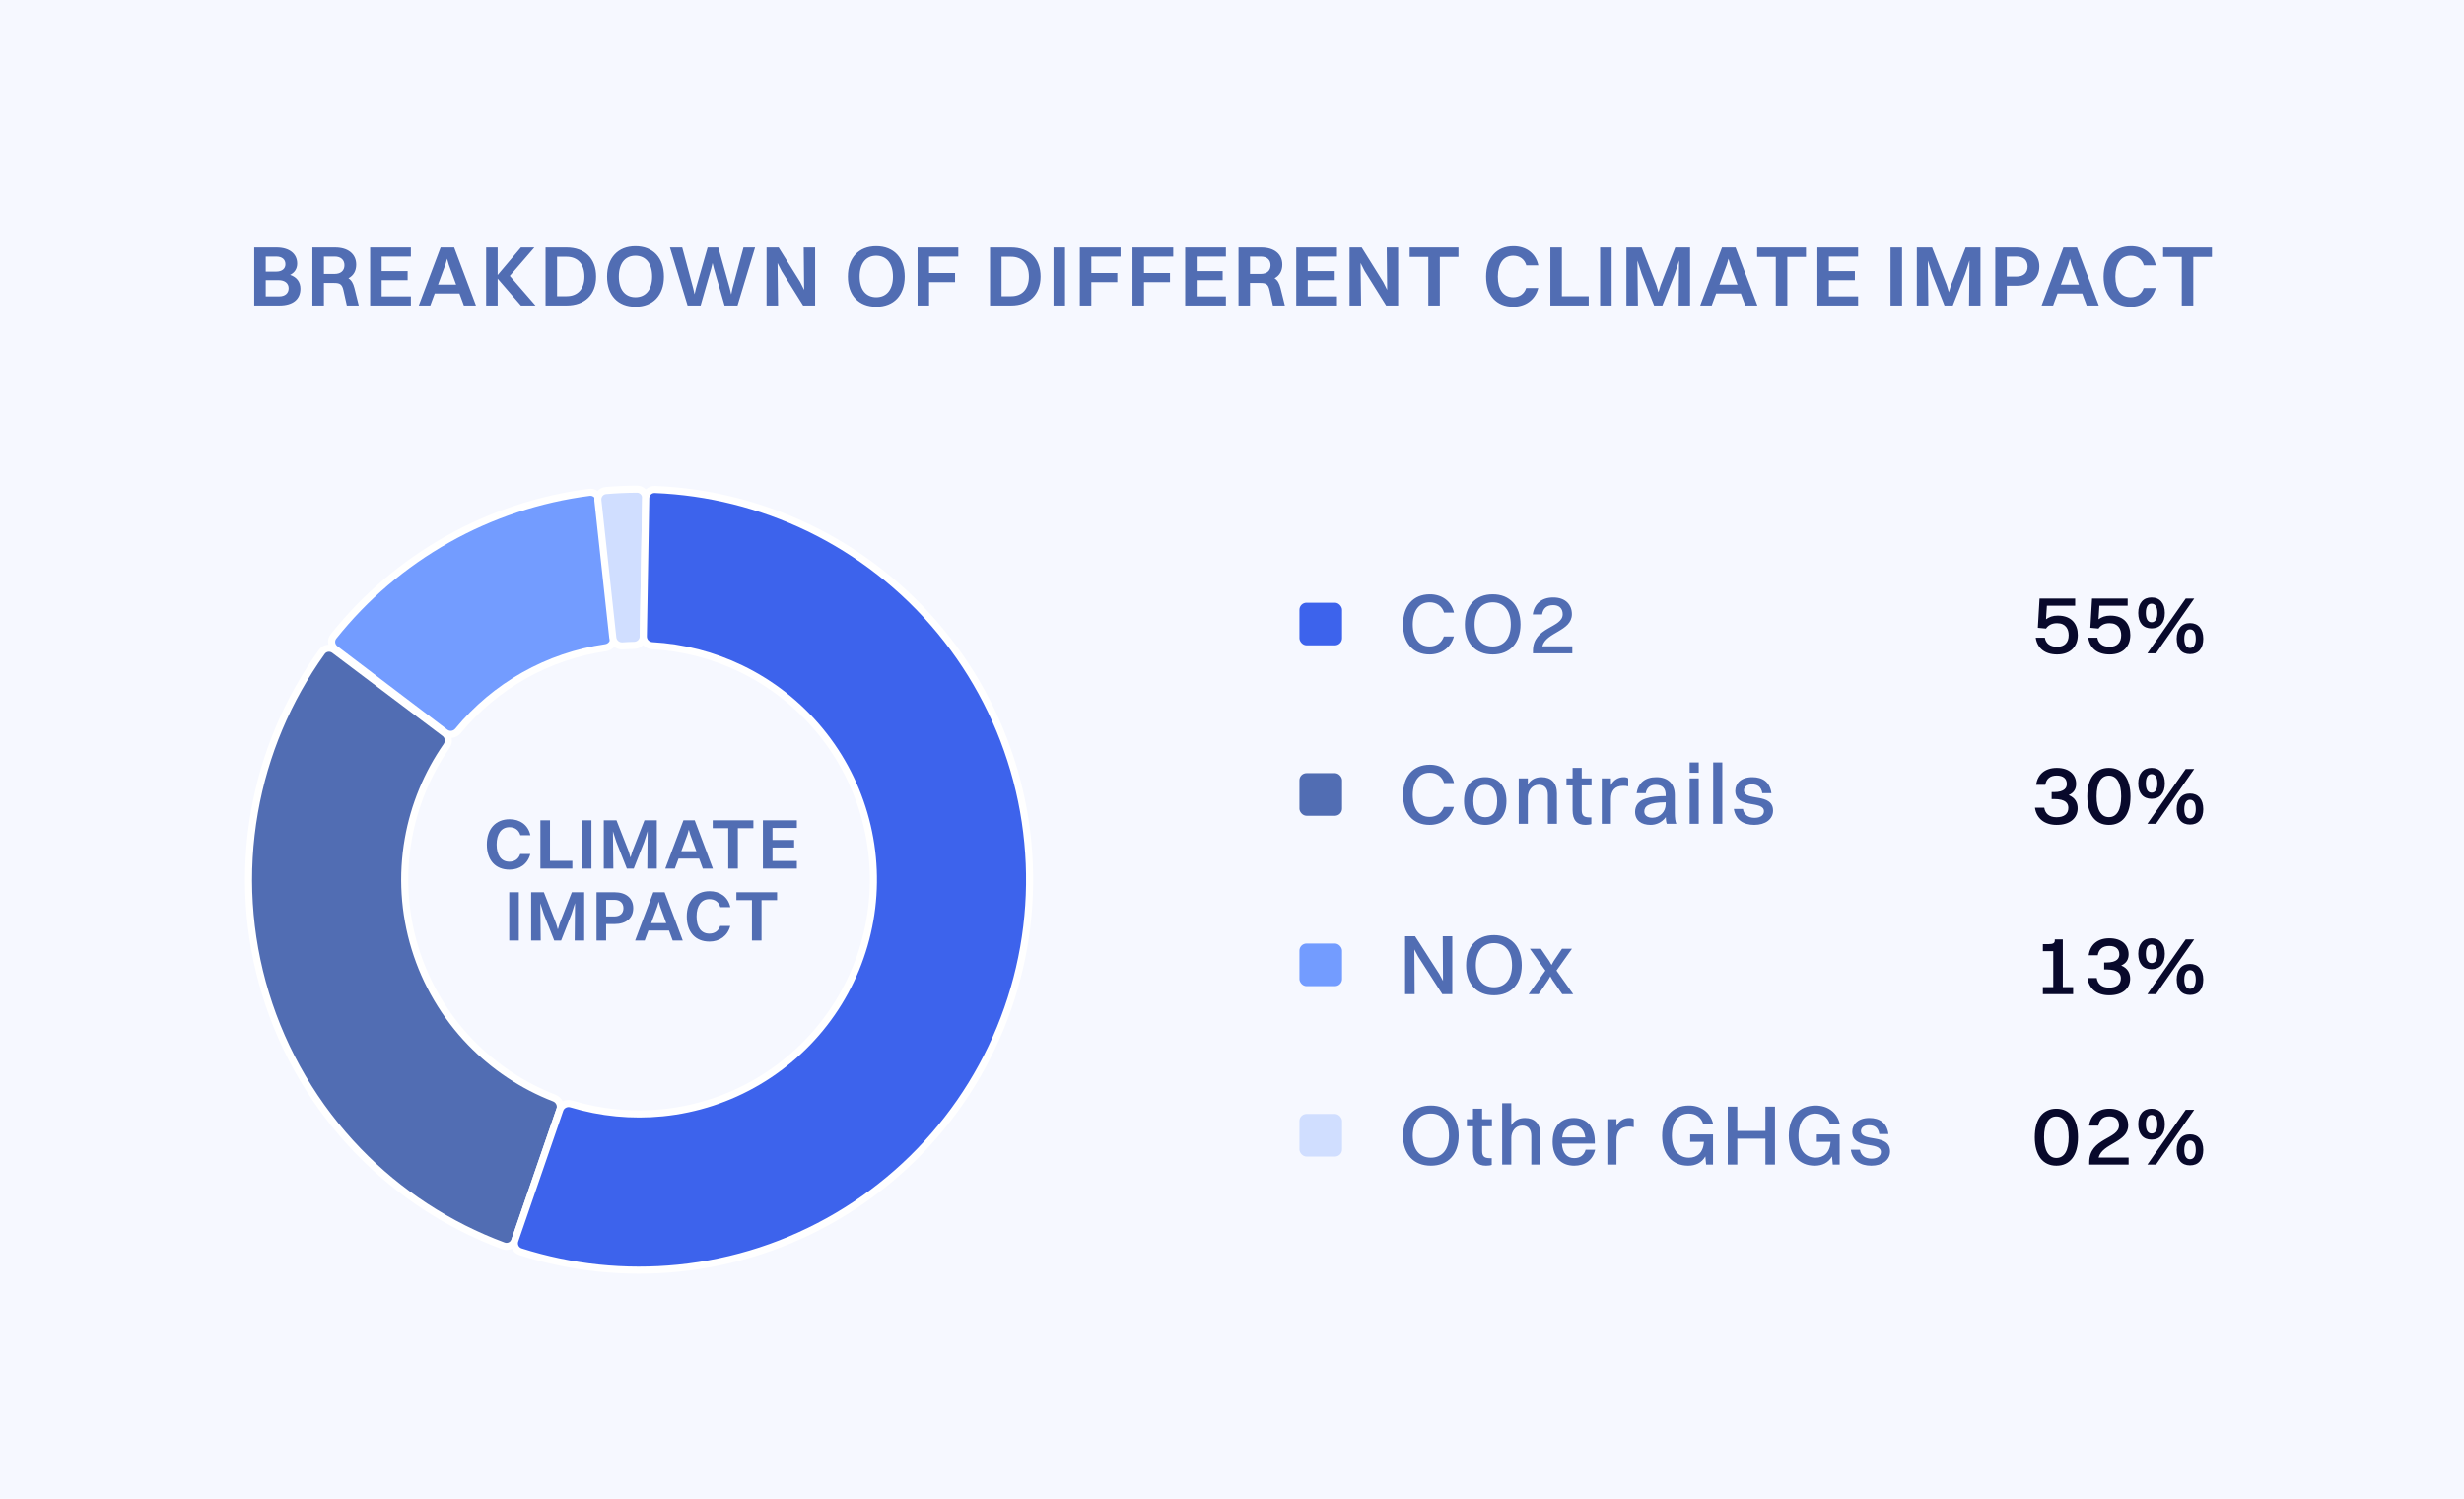 <?xml version="1.0" encoding="UTF-8"?>
<svg xmlns="http://www.w3.org/2000/svg" width="411" height="250" viewBox="0 0 411 250" fill="none">
  <rect width="411" height="250" fill="#F6F8FF"></rect>
  <path d="M242.53 102.194H240.867C240.54 101.086 239.616 100.475 238.465 100.475C236.703 100.475 235.651 101.882 235.651 104.17C235.651 106.458 236.688 107.837 238.465 107.837C239.574 107.837 240.469 107.268 240.839 106.174H242.516C241.99 108.093 240.37 109.173 238.465 109.173C235.708 109.173 234.03 107.283 234.03 104.17C234.03 101.071 235.722 99.138 238.508 99.138C240.426 99.138 242.075 100.19 242.53 102.194ZM248.991 109.173C246.105 109.173 244.343 107.268 244.343 104.17C244.343 101.071 246.105 99.138 248.991 99.138C251.847 99.138 253.624 101.071 253.624 104.17C253.624 107.268 251.847 109.173 248.991 109.173ZM248.991 107.837C250.881 107.837 252.004 106.444 252.004 104.17C252.004 101.882 250.881 100.475 248.991 100.475C247.1 100.475 245.963 101.882 245.963 104.17C245.963 106.444 247.1 107.837 248.991 107.837ZM255.699 108.988V108.59C255.699 104.497 260.659 104.781 260.659 102.464C260.659 101.512 260.091 100.944 259.067 100.944C257.945 100.944 257.39 101.526 257.22 102.493H255.67C255.912 100.745 257.12 99.664 259.082 99.664C261.143 99.664 262.194 100.887 262.194 102.45C262.194 105.307 257.888 105.407 257.262 107.809H262.265V108.988H255.699Z" fill="#516DB3"></path>
  <path d="M346.582 105.932C346.582 107.809 345.388 109.173 343.142 109.173C341.082 109.173 339.817 108.121 339.561 106.373H341.082C341.238 107.311 341.906 107.894 343.128 107.894C344.407 107.894 345.061 107.169 345.061 105.961C345.061 104.952 344.578 103.957 343.114 103.957C342.148 103.957 341.593 104.383 341.28 104.852L339.916 104.724L340.2 99.849H346.141V101.043H341.423L341.28 103.303C341.792 102.933 342.403 102.692 343.242 102.692C345.644 102.692 346.582 104.198 346.582 105.932ZM355.34 105.932C355.34 107.809 354.146 109.173 351.9 109.173C349.839 109.173 348.574 108.121 348.319 106.373H349.839C349.996 107.311 350.664 107.894 351.886 107.894C353.165 107.894 353.819 107.169 353.819 105.961C353.819 104.952 353.336 103.957 351.872 103.957C350.905 103.957 350.351 104.383 350.038 104.852L348.674 104.724L348.958 99.849H354.899V101.043H350.18L350.038 103.303C350.55 102.933 351.161 102.692 352 102.692C354.402 102.692 355.34 104.198 355.34 105.932ZM358.881 104.824C357.488 104.824 356.664 103.886 356.664 102.251C356.664 100.602 357.503 99.664 358.881 99.664C360.274 99.664 361.099 100.631 361.099 102.251C361.099 103.886 360.274 104.824 358.881 104.824ZM358.185 108.988L364.581 99.849H366.002L359.62 108.988H358.185ZM358.881 103.8C359.507 103.8 359.848 103.26 359.848 102.251C359.848 101.256 359.507 100.702 358.881 100.702C358.256 100.702 357.929 101.242 357.929 102.251C357.929 103.246 358.27 103.8 358.881 103.8ZM365.292 109.116C363.899 109.116 363.074 108.164 363.074 106.544C363.074 104.895 363.913 103.943 365.292 103.943C366.684 103.943 367.509 104.909 367.509 106.544C367.509 108.178 366.699 109.116 365.292 109.116ZM365.292 108.093C365.917 108.093 366.258 107.553 366.258 106.544C366.258 105.534 365.917 104.98 365.292 104.98C364.68 104.98 364.339 105.534 364.339 106.544C364.339 107.539 364.68 108.093 365.292 108.093Z" fill="#08092B"></path>
  <rect x="216.752" y="100.542" width="7.107" height="7.107" rx="1.184" fill="#3D63EC"></rect>
  <path d="M242.53 130.621H240.867C240.54 129.512 239.616 128.901 238.465 128.901C236.703 128.901 235.651 130.308 235.651 132.597C235.651 134.885 236.689 136.264 238.465 136.264C239.574 136.264 240.469 135.695 240.839 134.601H242.516C241.99 136.52 240.37 137.6 238.465 137.6C235.708 137.6 234.031 135.709 234.031 132.597C234.031 129.498 235.722 127.565 238.508 127.565C240.427 127.565 242.075 128.617 242.53 130.621ZM247.74 137.6C245.537 137.6 244.201 136.107 244.201 133.634C244.201 131.062 245.58 129.64 247.74 129.64C249.943 129.64 251.279 131.161 251.279 133.634C251.279 136.193 249.9 137.6 247.74 137.6ZM247.74 136.321C249.033 136.321 249.73 135.383 249.73 133.634C249.73 131.9 249.019 130.92 247.74 130.92C246.461 130.92 245.75 131.872 245.75 133.634C245.75 135.354 246.461 136.321 247.74 136.321ZM253.328 137.415V129.839H254.849V130.849C255.361 130.038 256.157 129.64 257.137 129.64C258.715 129.64 259.696 130.564 259.696 132.355V137.415H258.189V132.668C258.189 131.573 257.706 130.905 256.668 130.905C255.531 130.905 254.849 131.915 254.849 132.966V137.415H253.328ZM262.313 135.155V131.019H261.289V129.839H262.313V128.091H263.834V129.839H265.468V131.019H263.834V135.07C263.834 135.937 264.075 136.349 265.141 136.349H265.44V137.458C265.269 137.543 264.914 137.6 264.487 137.6C263.009 137.6 262.313 136.79 262.313 135.155ZM267.18 137.415V129.839H268.7V130.962C269.198 130.053 269.98 129.64 270.861 129.64C271.159 129.64 271.444 129.711 271.586 129.839V131.175C271.358 131.104 271.088 131.076 270.775 131.076C269.326 131.076 268.7 131.957 268.7 133.279V137.415H267.18ZM274.514 132.312H272.993C273.234 130.635 274.386 129.64 276.276 129.64C278.337 129.64 279.36 130.849 279.36 132.611V135.567C279.36 136.477 279.446 137.003 279.616 137.415H278.024C277.911 137.131 277.868 136.733 277.854 136.306C277.214 137.202 276.233 137.6 275.324 137.6C273.789 137.6 272.737 136.875 272.737 135.425C272.737 134.388 273.305 133.62 274.443 133.236C275.452 132.895 276.475 132.81 277.839 132.796V132.625C277.839 131.517 277.328 130.92 276.162 130.92C275.182 130.92 274.656 131.46 274.514 132.312ZM274.272 135.368C274.272 136.008 274.798 136.406 275.608 136.406C276.873 136.406 277.839 135.397 277.839 134.174V133.833C274.926 133.862 274.272 134.501 274.272 135.368ZM281.836 128.901V127.181H283.357V128.901H281.836ZM281.836 137.415V129.839H283.357V137.415H281.836ZM285.763 137.415V127.181H287.284V137.415H285.763ZM290.899 131.829C290.899 133.762 295.746 132.142 295.746 135.226C295.746 136.662 294.452 137.6 292.619 137.6C290.785 137.6 289.492 136.747 289.208 134.942H290.728C290.885 135.894 291.595 136.42 292.661 136.42C293.685 136.42 294.225 135.965 294.225 135.326C294.225 133.435 289.449 135.027 289.449 131.915C289.449 130.735 290.373 129.64 292.292 129.64C293.983 129.64 295.234 130.422 295.476 132.312H293.955C293.784 131.246 293.187 130.849 292.221 130.849C291.382 130.849 290.899 131.261 290.899 131.829Z" fill="#516DB3"></path>
  <path d="M346.554 134.842C346.554 136.392 345.36 137.6 343.057 137.6C341.011 137.6 339.689 136.52 339.433 134.729H340.982C341.139 135.709 341.792 136.321 343.043 136.321C344.322 136.321 345.005 135.752 345.005 134.771C345.005 134.046 344.607 133.293 342.659 133.293H342.219V132.128H342.574C344.436 132.128 344.749 131.36 344.749 130.763C344.749 129.896 344.166 129.37 343.072 129.37C341.92 129.37 341.323 129.953 341.153 130.92H339.632C339.874 129.171 341.11 128.091 343.086 128.091C345.189 128.091 346.298 129.242 346.298 130.749C346.298 131.602 345.943 132.241 345.061 132.625C346.142 133.08 346.554 133.876 346.554 134.842ZM351.773 137.6C349.484 137.6 348.162 135.837 348.162 132.853C348.162 129.797 349.513 128.091 351.773 128.091C354.047 128.091 355.369 129.854 355.369 132.853C355.369 135.908 354.018 137.6 351.773 137.6ZM351.773 136.306C353.094 136.306 353.819 135.084 353.819 132.853C353.819 130.635 353.08 129.385 351.773 129.385C350.451 129.385 349.712 130.607 349.712 132.853C349.712 135.041 350.451 136.306 351.773 136.306ZM358.882 133.251C357.489 133.251 356.664 132.312 356.664 130.678C356.664 129.029 357.503 128.091 358.882 128.091C360.275 128.091 361.099 129.058 361.099 130.678C361.099 132.312 360.275 133.251 358.882 133.251ZM358.185 137.415L364.581 128.276H366.002L359.621 137.415H358.185ZM358.882 132.227C359.507 132.227 359.848 131.687 359.848 130.678C359.848 129.683 359.507 129.129 358.882 129.129C358.256 129.129 357.929 129.669 357.929 130.678C357.929 131.673 358.27 132.227 358.882 132.227ZM365.292 137.543C363.899 137.543 363.075 136.591 363.075 134.97C363.075 133.322 363.913 132.369 365.292 132.369C366.685 132.369 367.509 133.336 367.509 134.97C367.509 136.605 366.699 137.543 365.292 137.543ZM365.292 136.52C365.917 136.52 366.258 135.98 366.258 134.97C366.258 133.961 365.917 133.407 365.292 133.407C364.681 133.407 364.34 133.961 364.34 134.97C364.34 135.965 364.681 136.52 365.292 136.52Z" fill="#08092B"></path>
  <rect x="216.752" y="128.969" width="7.107" height="7.107" rx="1.184" fill="#516DB3"></rect>
  <path d="M234.372 165.841V156.176H236.035L240.086 162.486L240.697 163.624L240.654 156.176H242.246V165.841H240.583L236.546 159.559L235.921 158.379L235.964 165.841H234.372ZM249.199 166.026C246.314 166.026 244.551 164.121 244.551 161.023C244.551 157.924 246.314 155.991 249.199 155.991C252.056 155.991 253.833 157.924 253.833 161.023C253.833 164.121 252.056 166.026 249.199 166.026ZM249.199 164.69C251.089 164.69 252.212 163.297 252.212 161.023C252.212 158.734 251.089 157.327 249.199 157.327C247.309 157.327 246.172 158.734 246.172 161.023C246.172 163.297 247.309 164.69 249.199 164.69ZM260.588 165.841L258.968 163.51L258.598 162.87L258.229 163.51L256.651 165.841H254.974L257.774 161.904L255.187 158.265H257.021L258.428 160.312L258.797 160.966L259.167 160.312L260.546 158.265H262.208L259.622 161.904L262.422 165.841H260.588Z" fill="#516DB3"></path>
  <path d="M340.755 165.841V164.661H342.489V158.663H340.755V157.498H341.679C342.517 157.498 342.745 157.299 342.745 156.858V156.702H344.081V164.661H345.801V165.841H340.755ZM355.312 163.268C355.312 164.817 354.118 166.026 351.815 166.026C349.768 166.026 348.447 164.945 348.191 163.155H349.74C349.896 164.135 350.55 164.746 351.801 164.746C353.08 164.746 353.762 164.178 353.762 163.197C353.762 162.472 353.364 161.719 351.417 161.719H350.977V160.553H351.332C353.194 160.553 353.507 159.786 353.507 159.189C353.507 158.322 352.924 157.796 351.829 157.796C350.678 157.796 350.081 158.379 349.911 159.345H348.39C348.631 157.597 349.868 156.517 351.844 156.517C353.947 156.517 355.056 157.668 355.056 159.175C355.056 160.028 354.7 160.667 353.819 161.051C354.899 161.506 355.312 162.302 355.312 163.268ZM358.882 161.676C357.489 161.676 356.664 160.738 356.664 159.104C356.664 157.455 357.503 156.517 358.882 156.517C360.275 156.517 361.099 157.483 361.099 159.104C361.099 160.738 360.275 161.676 358.882 161.676ZM358.185 165.841L364.581 156.702H366.002L359.621 165.841H358.185ZM358.882 160.653C359.507 160.653 359.848 160.113 359.848 159.104C359.848 158.109 359.507 157.554 358.882 157.554C358.256 157.554 357.929 158.095 357.929 159.104C357.929 160.099 358.27 160.653 358.882 160.653ZM365.292 165.969C363.899 165.969 363.075 165.016 363.075 163.396C363.075 161.747 363.913 160.795 365.292 160.795C366.685 160.795 367.509 161.762 367.509 163.396C367.509 165.031 366.699 165.969 365.292 165.969ZM365.292 164.945C365.917 164.945 366.258 164.405 366.258 163.396C366.258 162.387 365.917 161.833 365.292 161.833C364.681 161.833 364.34 162.387 364.34 163.396C364.34 164.391 364.681 164.945 365.292 164.945Z" fill="#08092B"></path>
  <rect x="216.752" y="157.395" width="7.107" height="7.107" rx="1.184" fill="#739CFF"></rect>
  <path d="M238.678 194.452C235.793 194.452 234.031 192.548 234.031 189.449C234.031 186.351 235.793 184.418 238.678 184.418C241.535 184.418 243.312 186.351 243.312 189.449C243.312 192.548 241.535 194.452 238.678 194.452ZM238.678 193.116C240.569 193.116 241.692 191.723 241.692 189.449C241.692 187.161 240.569 185.754 238.678 185.754C236.788 185.754 235.651 187.161 235.651 189.449C235.651 191.723 236.788 193.116 238.678 193.116ZM245.699 192.008V187.872H244.676V186.692H245.699V184.944H247.22V186.692H248.855V187.872H247.22V191.922C247.22 192.789 247.462 193.202 248.528 193.202H248.826V194.31C248.656 194.395 248.3 194.452 247.874 194.452C246.396 194.452 245.699 193.642 245.699 192.008ZM250.566 194.268V184.034H252.087V187.701C252.599 186.891 253.395 186.493 254.375 186.493C255.953 186.493 256.934 187.417 256.934 189.208V194.268H255.427V189.52C255.427 188.426 254.944 187.758 253.906 187.758C252.769 187.758 252.087 188.767 252.087 189.819V194.268H250.566ZM266.075 191.794C265.662 193.557 264.355 194.452 262.578 194.452C260.347 194.452 258.982 192.96 258.982 190.487C258.982 187.914 260.347 186.493 262.507 186.493C264.696 186.493 266.018 187.971 266.018 190.402V190.771H260.531C260.617 192.32 261.342 193.187 262.578 193.187C263.545 193.187 264.227 192.733 264.483 191.794H266.075ZM262.507 187.758C261.413 187.758 260.759 188.454 260.574 189.734H264.44C264.255 188.454 263.587 187.758 262.507 187.758ZM268.11 194.268V186.692H269.63V187.815C270.128 186.905 270.91 186.493 271.791 186.493C272.089 186.493 272.373 186.564 272.516 186.692V188.028C272.288 187.957 272.018 187.928 271.705 187.928C270.256 187.928 269.63 188.81 269.63 190.132V194.268H268.11ZM285.735 194.268H284.584L284.456 192.903C283.859 193.955 282.822 194.452 281.585 194.452C278.941 194.452 277.25 192.562 277.25 189.449C277.25 186.351 278.941 184.418 281.727 184.418C283.646 184.418 285.295 185.47 285.75 187.474H284.087C283.746 186.365 282.836 185.754 281.685 185.754C279.922 185.754 278.87 187.161 278.87 189.449C278.87 191.738 279.936 193.116 281.727 193.116C283.049 193.116 284.115 192.32 284.215 190.473H281.926V189.236H285.735V194.268ZM288.195 194.268V184.603H289.787V188.653H294.477V184.603H296.069V194.268H294.477V189.947H289.787V194.268H288.195ZM306.86 194.268H305.709L305.581 192.903C304.984 193.955 303.946 194.452 302.71 194.452C300.066 194.452 298.375 192.562 298.375 189.449C298.375 186.351 300.066 184.418 302.852 184.418C304.771 184.418 306.419 185.47 306.874 187.474H305.211C304.87 186.365 303.96 185.754 302.809 185.754C301.047 185.754 299.995 187.161 299.995 189.449C299.995 191.738 301.061 193.116 302.852 193.116C304.174 193.116 305.24 192.32 305.339 190.473H303.051V189.236H306.86V194.268ZM310.414 188.682C310.414 190.615 315.261 188.994 315.261 192.079C315.261 193.514 313.967 194.452 312.134 194.452C310.3 194.452 309.007 193.6 308.723 191.794H310.243C310.4 192.747 311.11 193.273 312.176 193.273C313.2 193.273 313.74 192.818 313.74 192.178C313.74 190.288 308.964 191.88 308.964 188.767C308.964 187.587 309.888 186.493 311.807 186.493C313.498 186.493 314.749 187.275 314.991 189.165H313.47C313.299 188.099 312.702 187.701 311.736 187.701C310.897 187.701 310.414 188.113 310.414 188.682Z" fill="#516DB3"></path>
  <path d="M343.015 194.452C340.726 194.452 339.405 192.69 339.405 189.705C339.405 186.649 340.755 184.944 343.015 184.944C345.289 184.944 346.611 186.706 346.611 189.705C346.611 192.761 345.26 194.452 343.015 194.452ZM343.015 193.159C344.337 193.159 345.061 191.937 345.061 189.705C345.061 187.488 344.322 186.237 343.015 186.237C341.693 186.237 340.954 187.459 340.954 189.705C340.954 191.894 341.693 193.159 343.015 193.159ZM348.489 194.268V193.87C348.489 189.776 353.45 190.06 353.45 187.744C353.45 186.791 352.881 186.223 351.858 186.223C350.735 186.223 350.181 186.806 350.01 187.772H348.461C348.703 186.024 349.911 184.944 351.872 184.944C353.933 184.944 354.985 186.166 354.985 187.729C354.985 190.586 350.678 190.686 350.053 193.088H355.056V194.268H348.489ZM358.882 190.103C357.489 190.103 356.664 189.165 356.664 187.53C356.664 185.882 357.503 184.944 358.882 184.944C360.275 184.944 361.099 185.91 361.099 187.53C361.099 189.165 360.275 190.103 358.882 190.103ZM358.185 194.268L364.581 185.128H366.002L359.621 194.268H358.185ZM358.882 189.08C359.507 189.08 359.848 188.54 359.848 187.53C359.848 186.536 359.507 185.981 358.882 185.981C358.256 185.981 357.929 186.521 357.929 187.53C357.929 188.525 358.27 189.08 358.882 189.08ZM365.292 194.395C363.899 194.395 363.075 193.443 363.075 191.823C363.075 190.174 363.913 189.222 365.292 189.222C366.685 189.222 367.509 190.188 367.509 191.823C367.509 193.457 366.699 194.395 365.292 194.395ZM365.292 193.372C365.917 193.372 366.258 192.832 366.258 191.823C366.258 190.814 365.917 190.259 365.292 190.259C364.681 190.259 364.34 190.814 364.34 191.823C364.34 192.818 364.681 193.372 365.292 193.372Z" fill="#08092B"></path>
  <rect x="216.752" y="185.821" width="7.107" height="7.107" rx="1.184" fill="#D0DEFF"></rect>
  <path d="M55.771 108.433C55.109 107.934 54.167 108.066 53.684 108.738C47.987 116.672 44.143 125.791 42.445 135.423C40.66 145.547 41.296 155.95 44.302 165.781C47.307 175.612 52.597 184.593 59.738 191.988C66.532 199.023 74.818 204.433 83.978 207.825C84.755 208.113 85.609 207.695 85.879 206.911L93.385 185.11C93.655 184.327 93.238 183.476 92.465 183.176C87.192 181.131 82.42 177.964 78.483 173.887C74.198 169.449 71.024 164.061 69.221 158.163C67.417 152.264 67.035 146.022 68.106 139.948C69.091 134.366 71.276 129.071 74.504 124.427C74.977 123.747 74.847 122.808 74.185 122.309L55.771 108.433Z" fill="#516DB3" stroke="white" stroke-width="1.184"></path>
  <path d="M99.947 83.439C99.86 82.616 99.121 82.016 98.3 82.122C89.979 83.191 81.937 85.857 74.62 89.981C67.302 94.104 60.855 99.6 55.631 106.165C55.115 106.813 55.245 107.755 55.905 108.256L74.271 122.196C74.931 122.697 75.869 122.566 76.395 121.926C79.461 118.193 83.195 115.058 87.412 112.682C91.627 110.307 96.244 108.737 101.025 108.048C101.845 107.93 102.443 107.195 102.357 106.371L99.947 83.439Z" fill="#739CFF" stroke="white" stroke-width="1.184"></path>
  <path d="M107.71 83.1C107.724 82.272 107.065 81.587 106.236 81.592C104.507 81.602 102.779 81.68 101.057 81.827C100.231 81.897 99.636 82.639 99.726 83.463L102.216 106.386C102.305 107.209 103.045 107.802 103.872 107.744C104.508 107.699 105.144 107.67 105.781 107.657C106.61 107.64 107.293 106.983 107.307 106.155L107.71 83.1Z" fill="#D0DEFF" stroke="white" stroke-width="1.184"></path>
  <path d="M85.879 206.911C85.609 207.695 86.025 208.55 86.814 208.802C95.299 211.507 104.254 212.444 113.126 211.551C122.495 210.608 131.548 207.644 139.662 202.865C147.776 198.086 154.757 191.604 160.125 183.867C165.492 176.13 169.118 167.321 170.753 158.047C172.389 148.773 171.994 139.255 169.596 130.149C167.199 121.043 162.856 112.564 156.866 105.298C150.876 98.032 143.382 92.151 134.901 88.06C126.87 84.186 118.134 82.004 109.235 81.644C108.408 81.611 107.724 82.272 107.71 83.1L107.307 106.155C107.293 106.983 107.953 107.663 108.78 107.709C113.912 107.996 118.942 109.293 123.58 111.53C128.669 113.984 133.165 117.513 136.759 121.873C140.353 126.232 142.959 131.319 144.397 136.783C145.836 142.247 146.073 147.958 145.092 153.522C144.111 159.086 141.935 164.372 138.714 169.014C135.494 173.656 131.305 177.545 126.437 180.413C121.569 183.28 116.137 185.059 110.515 185.625C105.391 186.141 100.221 185.638 95.301 184.153C94.508 183.913 93.655 184.327 93.385 185.11L85.879 206.911Z" fill="#3D63EC" stroke="white" stroke-width="1.184"></path>
  <path d="M88.464 139.324H86.794C86.545 138.447 85.87 137.985 84.97 137.985C83.62 137.985 82.838 139.087 82.838 140.875C82.838 142.676 83.608 143.742 84.97 143.742C85.823 143.742 86.498 143.303 86.77 142.463H88.452C88.026 144.144 86.64 145.068 84.994 145.068C82.637 145.068 81.204 143.481 81.204 140.875C81.204 138.281 82.66 136.659 85.017 136.659C86.688 136.659 88.097 137.571 88.464 139.324ZM90.139 144.891V136.836H91.738V143.6H95.469V144.891H90.139ZM97.055 144.891V136.836H98.654V144.891H97.055ZM100.71 144.891V136.836H102.83L104.868 142.036L105.164 143.043L105.472 142.036L107.497 136.836H109.558V144.891H107.971L108.03 138.637L107.438 140.496L105.709 144.891H104.56L102.818 140.473L102.238 138.66L102.309 144.891H100.71ZM117.231 144.891L116.616 143.221H113.181L112.565 144.891H110.966L113.998 136.836H115.881L118.913 144.891H117.231ZM114.661 139.229L113.643 141.989H116.154L115.135 139.229L114.898 138.4L114.661 139.229ZM121.475 144.891V138.151H118.881V136.836H125.668V138.151H123.074V144.891H121.475ZM127.255 144.891V136.836H132.916V138.104H128.854V140.117H132.466V141.373H128.854V143.623H132.916V144.891H127.255ZM84.94 156.891V148.836H86.539V156.891H84.94ZM88.595 156.891V148.836H90.715L92.752 154.036L93.048 155.043L93.356 154.036L95.382 148.836H97.442V156.891H95.855L95.915 150.637L95.322 152.496L93.593 156.891H92.444L90.703 152.473L90.123 150.66L90.194 156.891H88.595ZM99.502 156.891V148.836H102.498C104.429 148.836 105.625 149.831 105.625 151.478C105.625 153.171 104.417 154.143 102.522 154.143H101.101V156.891H99.502ZM102.475 150.104H101.101V152.875H102.439C103.458 152.875 103.991 152.331 103.991 151.49C103.991 150.649 103.446 150.104 102.475 150.104ZM112.206 156.891L111.59 155.221H108.155L107.539 156.891H105.94L108.972 148.836H110.856L113.888 156.891H112.206ZM109.636 151.229L108.617 153.989H111.128L110.109 151.229L109.873 150.4L109.636 151.229ZM121.815 151.324H120.145C119.896 150.447 119.221 149.985 118.321 149.985C116.971 149.985 116.189 151.087 116.189 152.875C116.189 154.676 116.959 155.742 118.321 155.742C119.174 155.742 119.849 155.303 120.121 154.463H121.803C121.377 156.144 119.991 157.068 118.345 157.068C115.987 157.068 114.554 155.481 114.554 152.875C114.554 150.281 116.011 148.659 118.368 148.659C120.038 148.659 121.448 149.571 121.815 151.324ZM125.425 156.891V150.151H122.831V148.836H129.618V150.151H127.024V156.891H125.425Z" fill="#516DB3"></path>
  <path d="M42.407 50.951V41.286H46.131C48.249 41.286 49.571 42.324 49.571 43.972C49.571 44.825 49.144 45.479 48.391 45.849C49.5 46.218 50.111 47.042 50.111 48.151C50.111 49.928 48.832 50.951 46.614 50.951H42.407ZM46.089 42.807H44.326V45.309H46.046C47.069 45.309 47.609 44.811 47.609 44.072C47.609 43.29 47.055 42.807 46.089 42.807ZM46.458 46.73H44.326V49.43H46.572C47.567 49.43 48.15 48.89 48.15 48.08C48.15 47.27 47.538 46.73 46.458 46.73ZM52.109 50.951V41.286H55.89C58.064 41.286 59.415 42.381 59.415 44.143C59.415 45.223 58.946 45.977 58.121 46.417C58.619 46.73 58.917 47.242 59.116 48.038L59.841 50.951H57.851L57.283 48.393C57.055 47.398 56.686 47.199 55.733 47.199H54.028V50.951H52.109ZM55.847 42.807H54.028V45.692H55.804C56.885 45.692 57.453 45.124 57.453 44.242C57.453 43.376 56.87 42.807 55.847 42.807ZM61.741 50.951V41.286H68.535V42.807H63.66V45.223H67.995V46.73H63.66V49.43H68.535V50.951H61.741ZM77.375 50.951L76.636 48.947H72.514L71.775 50.951H69.856L73.495 41.286H75.755L79.393 50.951H77.375ZM74.291 44.157L73.068 47.469H76.082L74.859 44.157L74.575 43.162L74.291 44.157ZM81.089 50.951V41.286H83.008V45.877L86.888 41.286H89.134L85.04 46.019L89.319 50.951H86.888L83.008 46.474V50.951H81.089ZM90.999 50.951V41.286H94.51C97.537 41.286 99.427 43.12 99.427 46.133C99.427 49.146 97.537 50.951 94.51 50.951H90.999ZM94.51 49.402C96.371 49.402 97.48 48.194 97.48 46.133C97.48 44.058 96.371 42.835 94.51 42.835H92.918V49.402H94.51ZM105.995 51.164C103.067 51.164 101.262 49.246 101.262 46.133C101.262 43.02 103.067 41.073 105.995 41.073C108.923 41.073 110.742 43.02 110.742 46.133C110.742 49.246 108.923 51.164 105.995 51.164ZM105.995 49.572C107.743 49.572 108.781 48.279 108.781 46.133C108.781 43.987 107.743 42.665 105.995 42.665C104.247 42.665 103.223 43.972 103.223 46.133C103.223 48.279 104.247 49.572 105.995 49.572ZM120.86 50.951L119.083 44.797L118.856 43.873L118.628 44.797L116.866 50.951H114.691L111.749 41.286H113.796L115.629 48.094L115.857 49.075L116.084 48.094L118.031 41.286H119.808L121.727 48.094L121.969 49.103L122.182 48.094L124.015 41.286H125.948L123.02 50.951H120.86ZM127.863 50.951V41.286H129.881L133.463 47.028L134.131 48.35L134.06 41.286H135.964V50.951H133.96L130.379 45.223L129.696 43.873L129.782 50.951H127.863ZM146.162 51.164C143.234 51.164 141.429 49.246 141.429 46.133C141.429 43.02 143.234 41.073 146.162 41.073C149.09 41.073 150.909 43.02 150.909 46.133C150.909 49.246 149.09 51.164 146.162 51.164ZM146.162 49.572C147.91 49.572 148.948 48.279 148.948 46.133C148.948 43.987 147.91 42.665 146.162 42.665C144.414 42.665 143.39 43.972 143.39 46.133C143.39 48.279 144.414 49.572 146.162 49.572ZM153.054 50.951V41.286H159.848V42.807H154.972V45.536H159.308V47.057H154.972V50.951H153.054ZM165.142 50.951V41.286H168.653C171.68 41.286 173.571 43.12 173.571 46.133C173.571 49.146 171.68 50.951 168.653 50.951H165.142ZM168.653 49.402C170.515 49.402 171.623 48.194 171.623 46.133C171.623 44.058 170.515 42.835 168.653 42.835H167.061V49.402H168.653ZM175.732 50.951V41.286H177.651V50.951H175.732ZM180.118 50.951V41.286H186.912V42.807H182.036V45.536H186.372V47.057H182.036V50.951H180.118ZM188.903 50.951V41.286H195.697V42.807H190.822V45.536H195.157V47.057H190.822V50.951H188.903ZM197.689 50.951V41.286H204.483V42.807H199.608V45.223H203.943V46.73H199.608V49.43H204.483V50.951H197.689ZM206.585 50.951V41.286H210.366C212.541 41.286 213.891 42.381 213.891 44.143C213.891 45.223 213.422 45.977 212.598 46.417C213.095 46.73 213.394 47.242 213.593 48.038L214.317 50.951H212.328L211.759 48.393C211.532 47.398 211.162 47.199 210.21 47.199H208.504V50.951H206.585ZM210.324 42.807H208.504V45.692H210.281C211.361 45.692 211.93 45.124 211.93 44.242C211.93 43.376 211.347 42.807 210.324 42.807ZM216.218 50.951V41.286H223.012V42.807H218.137V45.223H222.472V46.73H218.137V49.43H223.012V50.951H216.218ZM225.114 50.951V41.286H227.133L230.714 47.028L231.382 48.35L231.311 41.286H233.216V50.951H231.212L227.63 45.223L226.948 43.873L227.033 50.951H225.114ZM238.248 50.951V42.864H235.136V41.286H243.28V42.864H240.167V50.951H238.248ZM256.595 44.271H254.591C254.292 43.219 253.482 42.665 252.402 42.665C250.782 42.665 249.844 43.987 249.844 46.133C249.844 48.293 250.768 49.572 252.402 49.572C253.425 49.572 254.236 49.047 254.563 48.038H256.581C256.069 50.056 254.406 51.164 252.431 51.164C249.602 51.164 247.882 49.26 247.882 46.133C247.882 43.02 249.631 41.073 252.459 41.073C254.463 41.073 256.154 42.167 256.595 44.271ZM258.605 50.951V41.286H260.524V49.402H265.001V50.951H258.605ZM266.905 50.951V41.286H268.823V50.951H266.905ZM271.29 50.951V41.286H273.834L276.279 47.526L276.634 48.734L277.004 47.526L279.434 41.286H281.907V50.951H280.003L280.074 43.447L279.363 45.678L277.288 50.951H275.91L273.82 45.65L273.124 43.475L273.209 50.951H271.29ZM291.116 50.951L290.377 48.947H286.255L285.516 50.951H283.597L287.235 41.286H289.495L293.134 50.951H291.116ZM288.031 44.157L286.809 47.469H289.822L288.6 44.157L288.316 43.162L288.031 44.157ZM296.208 50.951V42.864H293.095V41.286H301.24V42.864H298.127V50.951H296.208ZM303.143 50.951V41.286H309.937V42.807H305.062V45.223H309.397V46.73H305.062V49.43H309.937V50.951H303.143ZM315.343 50.951V41.286H317.262V50.951H315.343ZM319.729 50.951V41.286H322.273L324.717 47.526L325.073 48.734L325.442 47.526L327.873 41.286H330.346V50.951H328.441L328.512 43.447L327.802 45.678L325.727 50.951H324.348L322.258 45.65L321.562 43.475L321.647 50.951H319.729ZM332.817 50.951V41.286H336.413C338.73 41.286 340.165 42.48 340.165 44.456C340.165 46.488 338.715 47.654 336.441 47.654H334.736V50.951H332.817ZM336.384 42.807H334.736V46.133H336.342C337.564 46.133 338.204 45.479 338.204 44.47C338.204 43.461 337.55 42.807 336.384 42.807ZM348.062 50.951L347.323 48.947H343.201L342.462 50.951H340.543L344.182 41.286H346.442L350.08 50.951H348.062ZM344.978 44.157L343.755 47.469H346.769L345.546 44.157L345.262 43.162L344.978 44.157ZM359.593 44.271H357.589C357.29 43.219 356.48 42.665 355.4 42.665C353.78 42.665 352.842 43.987 352.842 46.133C352.842 48.293 353.765 49.572 355.4 49.572C356.423 49.572 357.233 49.047 357.56 48.038H359.579C359.067 50.056 357.404 51.164 355.428 51.164C352.6 51.164 350.88 49.26 350.88 46.133C350.88 43.02 352.628 41.073 355.457 41.073C357.461 41.073 359.152 42.167 359.593 44.271ZM363.925 50.951V42.864H360.812V41.286H368.956V42.864H365.844V50.951H363.925Z" fill="#516DB3"></path>
</svg>
